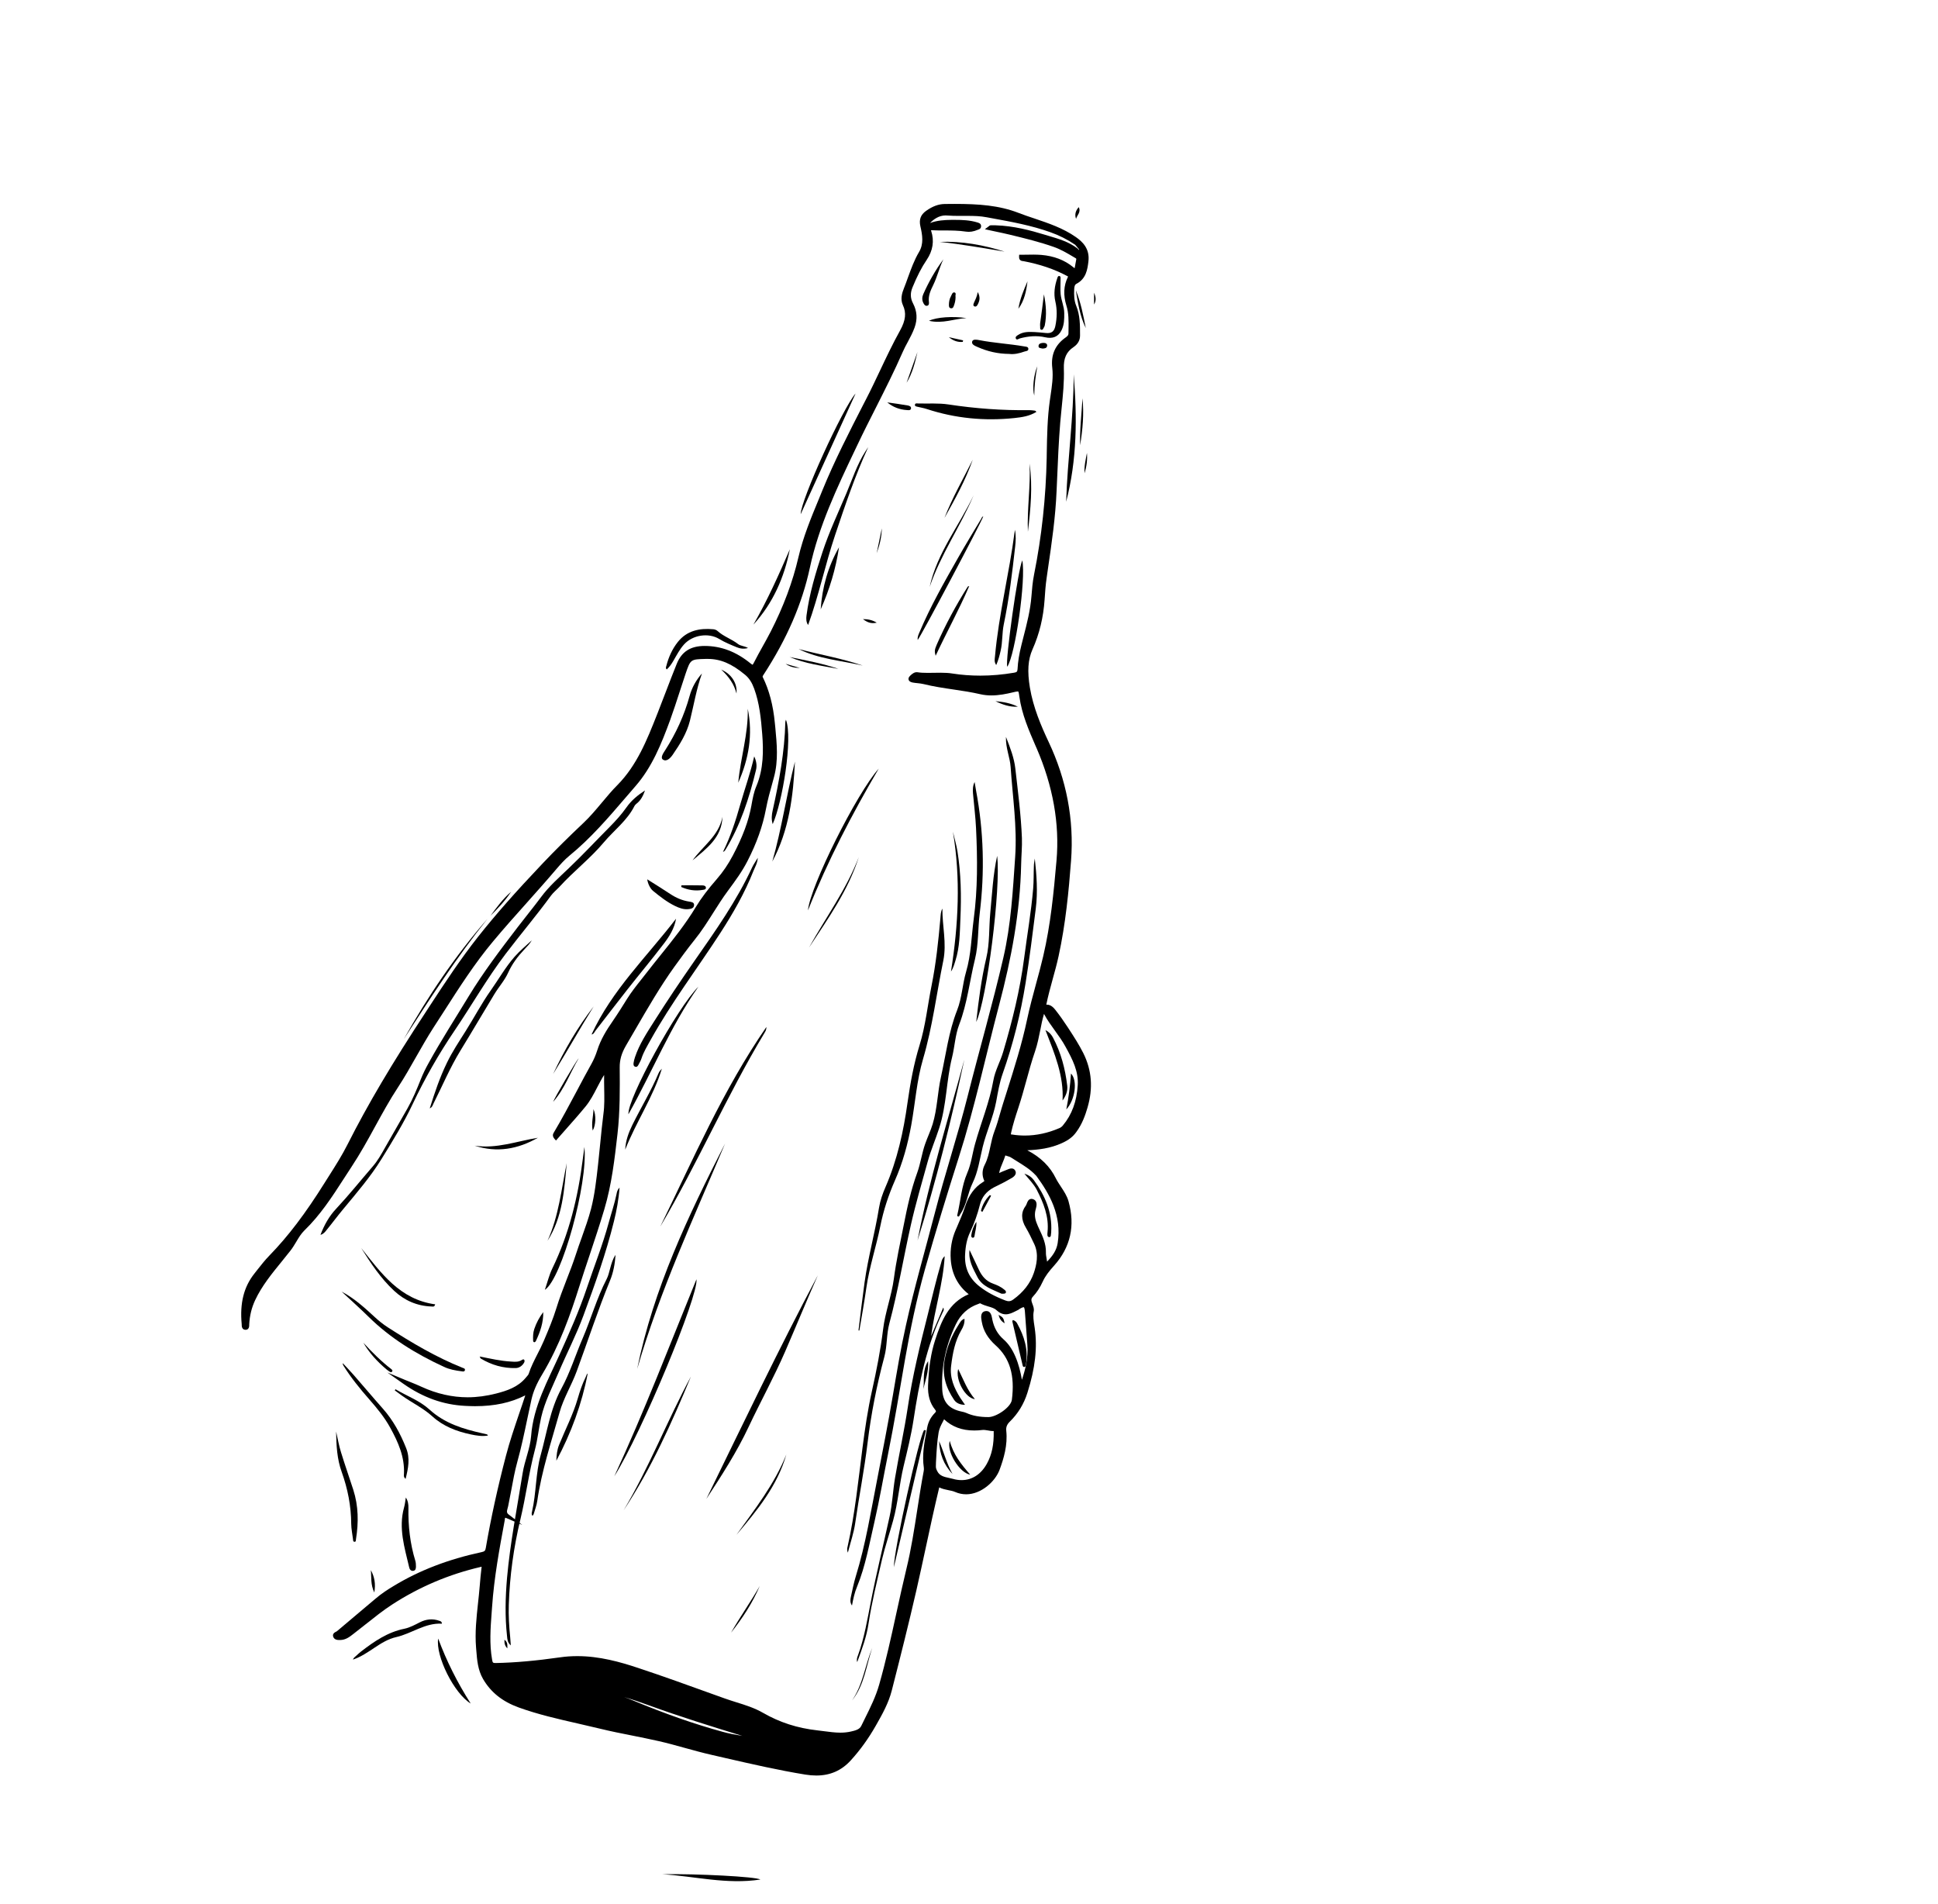 <?xml version="1.0" encoding="utf-8"?>
<!-- Generator: Adobe Illustrator 23.0.6, SVG Export Plug-In . SVG Version: 6.00 Build 0)  -->
<svg version="1.1" xmlns="http://www.w3.org/2000/svg" xmlns:xlink="http://www.w3.org/1999/xlink" x="0px" y="0px"
	 viewBox="0 0 2527.2 2482.8" style="enable-background:new 0 0 2527.2 2482.8;" xml:space="preserve">
<style type="text/css">
	.st0{fill-rule:evenodd;clip-rule:evenodd;fill:#FFFFFF;}
	.st1{fill-rule:evenodd;clip-rule:evenodd;}
</style>
<g id="Ñëîé_1">
	<rect class="st0" width="2527.2" height="2482.8"/>
</g>
<g id="Ñëîé_2">
	<g>
		<g>
			<path d="M1412.6,1373.1c-5.4-10.7-11.9-20.8-18.2-30.5l-2.1-3.2c-5.2-8-10.6-15.6-16.1-22.6c-2.3-2.9-5.9-6.8-11-6.8
				c-0.3,0-0.5,0-0.8,0c2.3-11.3,5.4-22.6,8.4-33.5c2.7-9.6,5.4-19.6,7.6-29.6c9.2-42.2,13.3-85,16.3-124.9
				c4-53.2-5.9-105.3-29.4-154.9c-9.5-20.2-19.9-44.3-24.3-70.5c-3.5-21.2-2.5-36.6,3.4-49.8c9.1-20.4,14.2-41.7,15.8-65.1
				c0.6-9.3,1.3-19,2.7-28.5c0.6-4.2,1.2-8.4,1.8-12.6c4.8-32.7,9.7-66.5,11.1-100.2c0.2-5.2,0.4-10.4,0.7-15.6
				c1-24.3,2.1-49.4,4.1-74c0.5-6.2,1.2-12.6,1.8-18.7c1.7-16.8,3.5-34.1,2.9-51.4c-0.5-13.5,3.3-21.9,12.6-28.1
				c5.5-3.7,8.5-8.8,8.5-14.9l0-0.9c0-12.6,0.1-25.7-5-38.1c-2.7-6.7-3-13.6-2.6-21.8c0.2-3.8,1-5.9,2.7-6.7
				c12.9-6.6,14.6-19.1,15.8-29.1c2.1-16.7-7.6-25.9-16.4-32c-16.6-11.6-35.6-18-54-24.2c-6.9-2.3-14.1-4.7-21-7.4
				c-25.2-9.7-51.4-11.6-83-11.6c-4.3,0-8.6,0-12.9,0.1c-8.1,0.1-15.8,2.9-24.4,9c-7,5-9.4,11.3-7.4,20.1
				c2.7,11.6,4.5,22.9-1.7,33.4c-6.3,10.6-10.4,22.1-14.5,33.3c-1.7,4.8-3.5,9.8-5.4,14.5c-2.3,5.6-4.8,14-1.2,21.6
				c4.7,10,3.6,19.9-3.6,32.9c-9.6,17.3-18.2,35.4-26.5,53c-5.8,12.2-11.7,24.8-18,36.9l-2.8,5.4c-18.8,36.7-38.3,74.6-54.2,113.6
				c-1.6,3.8-3.2,7.7-4.7,11.5c-10,24.1-20.3,49.1-26.4,75.3c-7.4,32.1-19.6,64.7-36.1,96.9c-3.4,6.7-7.2,13.4-10.8,19.9
				c-3.7,6.7-7.6,13.6-11.1,20.6c-1,2-1.6,2.7-1.8,2.9c-0.2-0.1-1-0.4-2.5-1.6c-18.8-15.4-38.5-22.9-60.1-22.9
				c-18.3,0-29.9,7.4-36.3,23.3c-4.8,11.8-9.4,23.9-13.9,35.6c-3.6,9.5-7.4,19.4-11.2,29l-1,2.5c-12.7,32.1-25.9,65.3-51.3,91
				c-7.2,7.2-13.8,15.2-20.2,22.8c-7.6,9.1-15.5,18.5-24.1,26.6c-19.1,18-36.5,35.2-53.2,52.8c-35.4,37.3-61.3,66.7-84.1,95.5
				c-22.9,29-43.5,60.3-63.3,90.6l-5,7.7c-44.2,67.3-75.7,120.5-102,172.6c-7.1,14.1-15.6,27.5-23.9,40.6c-1.8,2.9-3.7,5.8-5.5,8.7
				c-25.7,41.1-48.1,70.5-72.5,95.6c-5.8,5.9-10.9,12.5-15.9,18.8c-1.2,1.5-2.4,3.1-3.6,4.6c-13.9,17.5-19.2,38.6-16.6,66.2
				c0,0.3,0,0.5,0,0.8c0,1.6,0.2,6.4,5,6.4c0.1,0,0.3,0,0.4,0c4.4-0.3,4.4-4.9,4.4-6.4c0-0.3,0-0.6,0-0.8
				c0.6-11.3,3.1-21.5,7.7-31.4c8.7-18.6,21.8-34.6,34.5-50.2c3.9-4.8,7.9-9.7,11.7-14.6c2.8-3.6,5.1-7.5,7.4-11.3
				c3.2-5.4,6.3-10.6,10.6-14.8c20.7-20,36.3-44,51.3-67.3c3.3-5.2,6.8-10.5,10.2-15.7c11.3-17.1,21.3-35.2,30.9-52.8
				c9.3-16.9,18.9-34.5,29.7-50.9c8.5-12.9,16.2-26.6,23.7-39.8c7.2-12.6,14.6-25.7,22.6-38.1c4.6-7.1,9.1-14.1,13.7-21.2
				c19.8-30.9,40.2-62.8,64.2-91.4c14.1-16.9,29.1-33.7,43.5-49.8c12.8-14.4,26.1-29.2,38.8-44.2c4.9-5.7,10.7-12.4,17.4-17.8
				c27.3-22.3,50.4-49.2,72.7-75.2c4.4-5.1,8.7-10.1,13.1-15.2c21.6-24.8,33.7-54.9,45.2-86.2c4.4-12.1,8.4-24.5,12.3-36.5
				c2.5-7.9,5.2-16.1,7.9-24.1c6.4-18.6,6.4-18.6,26.2-19.1l1,0c0.5,0,1.1,0,1.6,0c16.7,0,31.2,6.2,48.6,20.6
				c5.3,4.3,9,10.1,11.9,18c7,19.1,9,39.2,10.6,59.9c1.6,20.6,1.9,44.8-7.7,67.5c-3.3,7.7-4.8,16.1-6.3,24.3l0,0.2
				c-3.7,20.6-11.2,40.9-24.4,65.9c-6,11.4-12.8,21.4-20.8,30.6c-11.9,13.7-20.3,24.8-27.1,36c-13.5,22.5-30.2,43.3-46.4,63.4
				c-6.2,7.7-12.6,15.7-18.8,23.7c-2.2,2.8-4.4,5.6-6.6,8.4c-6.3,7.9-12.7,16-18.2,24.8c-5,8.1-11.7,18.8-18.9,29.3
				c-7.7,11.1-15.4,23.4-19.9,37.6c-2,6.3-4.5,12.1-7.3,17.2c-6.7,12-13.3,24.3-19.6,36.3c-9.5,17.8-19.3,36.3-29.8,53.9l-0.1,0.2
				c-0.7,1.2-2.4,3.9,0.8,7.8l2.1,2.4l2.1-2.4c3.8-4.3,7.5-8.5,11.3-12.8c8.4-9.5,17.1-19.3,25.3-29.3c6.1-7.5,10.6-16.1,14.9-24.5
				c2.9-5.5,5.8-11.2,9.2-16.5c-0.1,6,0,12,0.1,17.8c0.2,10.9,0.5,22.1-1,32.9c-1.6,12.6-2.9,25.4-4.1,37.8
				c-0.8,8-1.6,16.2-2.5,24.4l-0.5,4.7c-2.1,19-4.3,38.6-9.1,57.2c-3.3,12.5-7.8,25.1-12.1,37.2c-2.6,7.1-5.2,14.5-7.6,21.9
				c-3.6,11-7.8,22.1-12,32.7c-4.7,12.2-9.6,24.8-13.5,37.6c-4.2,13.7-9.9,27.3-15.5,40.5l-1.2,2.8c-2.4,5.6-5.2,11.2-8,16.6
				c-4.1,8.1-8.4,16.4-11.3,25.4c-0.4,1.3-1.4,2.5-2.6,3.8c-0.4,0.5-0.8,0.9-1.2,1.4c-10.3,12.5-24.8,17.1-38.7,20.7
				c-12.5,3.2-25,4.9-37.1,4.9c-20.2,0-40.4-4.6-60-13.6c-4.8-2.2-9.8-4.3-14.6-6.2c-2.2-0.9-4.5-1.8-6.7-2.7l-23.4-9.8l20.7,14.6
				c25.6,18,51.9,27.4,80.6,28.9c4.5,0.2,8.8,0.4,12.9,0.4c25.5,0,46.5-4.5,65.6-14.1c-2.6,8.1-5.4,16.2-8.1,24.1
				c-6,17.8-12.3,36.1-17.1,54.6c-10.7,40.8-19.6,81.3-26.3,120.2c-0.6,3.7-1.6,4.7-5.5,5.5c-43.6,9.4-81.2,23.8-114.9,44.3
				c-7.2,4.3-15.6,9.7-23.4,16.4c-8.7,7.4-17.4,14.7-26.1,22c-8.1,6.8-16.2,13.6-24.3,20.5c-0.2,0.2-0.7,0.4-1.1,0.6
				c-1.4,0.7-5,2.5-3.7,6.4c1.4,4.4,6.2,4.4,7.8,4.4c0.4,0,0.8,0,1.1,0l0.3,0c7.2-0.1,12.2-4.1,17.1-7.9l1.4-1.1
				c5-3.8,10-7.8,14.9-11.7c11-8.7,22.3-17.8,34.2-25.5c35.4-23,74.4-39.6,116.1-49.2c0.3-0.1,0.5-0.1,0.7-0.1c0,0.2,0,0.4-0.1,0.6
				c-0.9,7.4-1.7,15.5-2.5,25.4c-0.6,7.3-1.4,14.8-2.2,22c-2,18.6-4.1,37.9-2.5,57.2c0.1,1.2,0.2,2.4,0.3,3.7
				c1,12.6,2,25.6,8.8,37.4c10.1,17.4,25.3,29.5,46.6,37.2c25.2,9.1,51.6,15.1,77.1,20.9c9.4,2.1,19.2,4.4,28.7,6.7
				c13.9,3.4,28.3,6.3,42.1,9c11.3,2.3,23,4.6,34.4,7.2c11.5,2.6,23.1,5.8,34.2,8.9c11.6,3.2,23.5,6.5,35.5,9.2
				c5.8,1.3,11.6,2.6,17.4,4c34,7.8,69.2,15.9,104.3,21.6c5,0.8,9.8,1.2,14.3,1.2c18.2,0,32.9-6.5,45-19.8
				c12.2-13.4,22.9-28.2,32.7-45.4c8.5-14.9,16.6-29.5,20.7-45.6c11.3-44.2,22.2-87.5,32.1-130.7c4.3-18.8,8.4-37.9,12.4-56.4
				c5.4-25.3,11.1-51.4,17.2-76.9c0.1-0.4,0.2-0.7,0.2-0.9c0.1,0,0.1,0.1,0.2,0.1c3.8,1.9,7.8,2.7,11.7,3.5c3.2,0.6,6.2,1.2,8.9,2.4
				c4.6,2,9.4,3,14.3,3c19.6,0,37.9-16.6,43.6-32c5.4-14.6,10.7-32.1,8.7-50.9c-0.5-4.6,0.9-8.2,4.6-11.8
				c10.7-10.5,18.3-22.8,23-37.7c10.2-32.2,13.2-59,9.5-84.4c-0.1-0.9-0.3-1.8-0.4-2.7c-1-6.4-2-13.1-0.9-18.9
				c0.7-3.5-0.5-6.7-1.6-9.6c-1.6-4.3-2.3-6.7,0.5-9.7c4.9-5.2,9.2-11.6,12.9-19.7c3.4-7.4,8.2-13.5,14.9-20.9
				c21.3-23.8,27.6-52,18.7-83.7c-2-7.2-6-13.1-9.8-18.9c-2.4-3.7-4.7-7.1-6.6-10.8c-7.6-15.7-19.9-27.8-37.4-36.9
				c14.8-0.6,30.2-2.5,45.1-9.3c8.7-3.9,14.3-8.2,18.7-14.3c7.9-10.6,12-22.6,14.7-31.9C1425.6,1418.9,1423.8,1395.5,1412.6,1373.1z
				 M1405.3,323l0.3,0.4c0.5,0.6,1.6,1.8,1.6,2.2c0,0,0,0.1-0.2,0.4c0,0,0,0,0,0c-0.2-0.2-0.5-0.5-0.7-0.7c-0.5-0.5-1-1.1-1.6-1.6
				c-11.1-8.4-24-12.2-36.5-15.9c-2-0.6-4-1.2-6-1.8c-18.4-5.6-40.3-11.5-63.9-12.2c-2.1-0.1-4.2-0.1-6.3,0c-1.2,0-2,0.7-2.4,1.1
				c-0.1,0.1-0.3,0.3-0.5,0.4l-4.8,3.6l5.9,1.3c2.8,0.6,5.7,1.2,8.4,1.8c6.1,1.3,11.9,2.5,17.7,3.9c20.7,5,39.4,9.6,57.9,16.1
				c9.1,3.2,17.2,8,25.8,13.1l2.4,1.4c1.2,0.7,1.2,1,1,2.1c-0.4,2-0.7,4-1.1,6c-0.2,1-0.3,1.9-0.5,2.9c-0.2,1.1-0.3,1.8-0.5,2.2
				c-0.4-0.3-1.1-0.7-2-1.5c-11.1-9.1-25-14.4-41.3-15.8c-3-0.2-6.2-0.4-10.1-0.4c-2.7,0-5.4,0.1-8.1,0.1c-2.7,0.1-5.4,0.1-8.1,0.1
				h-2.7l-0.1,2.7c-0.1,2.4,0.8,5.3,5.2,5.6c0.2,0,0.3,0,0.4,0c21.6,4.1,40.2,10.4,56.9,19.3c0.5,0.3,1,0.6,1.4,0.8
				c-0.1,0.2-0.2,0.5-0.4,0.9c-5.4,11-6,23.4-1.8,36.9c3.1,9.9,2.9,19.7,2.8,30.1c0,2.2-0.1,4.3-0.1,6.5c0,1.8-1,3.1-3.5,4.9
				c-13.9,9.7-19.6,22.8-17.6,39.9c1.4,11.8-0.5,23.9-2.2,35.6c-0.3,2.3-0.7,4.5-1,6.8c-3.2,22.7-3.6,45.8-4,68.1l-0.1,6.9
				c-1,51.3-6.5,102.5-16.5,152.2c-1.9,9.5-2.7,19.5-3.4,28.3c-1.4,17.9-5.9,35.5-10.3,52.5c-0.9,3.6-1.8,7.1-2.7,10.7
				c-3,11.9-4.6,21.9-5.1,31.6c-0.2,3.3-1,4.1-4.7,4.7c-14.7,2.5-29.4,3.8-43.8,3.8c-12.3,0-24.7-0.9-36.7-2.8
				c-4.4-0.7-9.1-1-15.1-1c-2.9,0-5.7,0.1-8.5,0.1c-2.8,0.1-5.6,0.1-8.4,0.1c-5.2,0-9.4-0.2-13.2-0.8c-4-0.6-7,2.1-9.1,4
				c-0.3,0.2-0.5,0.4-0.7,0.7c-2.2,2-2.1,3.9-1.9,4.9c0.7,2.6,3.7,3.5,5.4,3.8c2.1,0.4,4.1,0.6,6.2,0.8c2.8,0.3,5.4,0.6,7.9,1.2
				c13,3.2,26.3,5.2,39.3,7.1c11.6,1.7,23.5,3.5,35.1,6.2c4.5,1,9.1,1.5,14.1,1.5c9.9,0,19.7-2,28-4c3-0.7,5.1-1.2,6.4-1.2
				c0.4,0,0.6,0.1,0.6,0.1h0c0.6,0.6,1.2,4.4,1.5,6.9c3.2,22.8,12.3,43.7,21.1,64l1.3,2.9c21.4,49.4,30.2,98.7,26,146.6
				c-3.7,42.3-7.7,83.6-17.3,124.6c-2.9,12.3-6.2,24.7-9.5,36.6c-4.1,14.9-8.2,30.4-11.5,45.8c-6.8,32.3-17,64.4-26.8,95.3
				c-1.5,4.8-3.1,9.7-4.6,14.5c-1.4,4.3-2.6,8.8-3.9,13.1c-2.1,7.6-4.4,15.4-7.2,22.7c-2.5,6.6-4,13.4-5.4,20
				c-1.8,8.6-3.5,16.7-7.5,24.3c-3.4,6.6-3.6,14-0.6,20.4c0.2,0.4,0.2,0.6,0.2,0.6c-0.1,0.3-1.3,1-1.7,1.3
				c-11,6.7-18.6,17.1-23.4,31.9c-3,9.2-6.9,18.2-10.7,27l-1.5,3.4c-5.3,12.2-7.5,25.3-6.5,38.9c1.4,18.8,9.2,33.9,23.4,45.1
				c-26.1,11-35.6,34.6-43.8,59.9c-5.4,16.7-8.2,34.8-9.2,58.9c-0.5,13,2.4,23.3,9.1,31.6c1.5,1.9,1.7,2.5-0.3,4.5
				c-5.1,5.2-8.5,11.5-9.9,18.8l-0.7,3.8c-3.1,15.8-6.2,32.1-3.7,48.8c0.2,1.3,0.1,2.9-0.2,4.5c-3.1,16.3-5.7,33-8.2,49.2
				c-4,25.9-8.1,52.6-14.4,78.4c-4.6,19.1-8.9,38.6-13,57.4c-6.7,30.8-13.7,62.7-22.5,93.5c-4.3,15.1-11.3,29.4-18.2,43.2
				c-1.7,3.5-3.4,7-5.1,10.4c-2.3,4.8-8.1,6.1-13.8,7.4c-4.1,0.9-8.5,1.4-13.4,1.4c-7,0-14.3-1-21.3-1.9c-2.9-0.4-5.8-0.8-8.8-1.1
				c-26.1-2.9-49.2-10.4-70.9-22.9c-10.9-6.3-23-10.1-34.6-13.7c-5-1.6-10.2-3.2-15.2-5l-13.1-4.7c-32.8-11.8-66.6-24.1-100.2-35.2
				c-22.8-7.6-50-15.3-78.9-15.3c-7.6,0-15.3,0.5-22.7,1.6c-30.8,4.4-58.2,6.9-83.7,7.4l-0.4,0c-3.4,0-3.7-0.5-4.4-4.4
				c-3.6-20.2-2.1-41-0.6-61c0.2-2.7,0.4-5.4,0.6-8.1c2.6-37.6,9.5-75.3,16.3-111.7l0.1-0.6c0.1-0.5,0.1-0.9,0.2-1.4
				c0.1-0.7,0.2-1.8,0.4-2.2c0.3,0,0.9,0.1,2.1,0.6l20.2,8.7l-17.5-13.4c-3.1-2.3-2.7-4.3-1.5-8.6c0.2-0.9,0.5-1.8,0.7-2.7
				c1.4-6.7,2.7-13.5,3.9-20.1c2.3-12.4,4.6-25.2,8-37.5c5.2-18.7,9.2-37.8,13.1-56.4c1.7-8.1,3.5-16.5,5.3-24.7
				c2.4-10.6,6.6-20.5,14.3-33.3c22.4-37.3,36.8-78.3,47.9-113.5c4.3-13.7,9-27.6,13.5-41.1c6.5-19.6,13.3-39.9,19.3-60.1
				c9.7-32.5,13.5-66,17.2-98.3c3.4-29.5,3.1-59.9,2.9-86.7c-0.1-10.1,2.4-18.6,8.1-28.5c4.1-6.9,8.1-13.8,12.1-20.8
				c16-27.6,32.5-56.2,51.4-82.5c7.8-10.8,16.6-22.9,25.9-34.5c9.2-11.3,17-23.7,24.6-35.7c5.9-9.3,12-19,18.6-27.9l1.1-1.5
				c8.8-11.9,17.8-24.1,24.8-37.8c12.1-23.5,19.9-45.7,24.1-67.8c2.2-11.7,5.4-23.4,8.6-34.7c0.6-2.3,1.3-4.7,1.9-7
				c5.9-21.6,3.7-43.5,1.7-64.8c-0.2-1.9-0.4-3.9-0.6-5.8c-2.2-23.3-7.4-42.8-15.7-59.7c-0.4-0.7-0.4-1.1,0.8-2.9
				c30.7-47.1,50.5-92.8,60.6-139.9c11.6-54.2,35.6-104.7,58.9-153.6l3.2-6.7c7.7-16.3,16-32.6,24-48.4c11.9-23.6,24.2-47.9,35-72.6
				c1.9-4.4,4.2-8.7,6.5-12.9c3.2-6,6.5-12.2,8.9-18.8c4-11.1,3.3-21.4-1.9-31.4c-3.6-6.8-3.9-13.4-0.9-20.8
				c6.2-15.1,11.9-26.2,18.6-36.1c8.1-12,10.1-24.7,5.9-37.7c-0.1-0.4-0.2-0.7-0.3-1c0.3,0,0.8,0,1.2,0c5.5,0.3,11,0.3,16.4,0.3
				c9.2,0,18.7,0.1,27.9,1.5c4.9,0.8,10,0,15.6-2.4c0.2-0.1,0.3-0.1,0.5-0.2c0.9-0.3,3.4-1,3.7-3.9c0.3-2.7-1.1-4.4-4.2-5.3
				c-0.2,0-0.3-0.1-0.4-0.1c-10-3.1-20.3-3.4-29.1-3.4c-1.7,0-3.4,0-5.1,0c-8.5,0.1-18.3,0.6-27.7,4.1c4.6-4.8,11.5-9.9,20.3-9.9
				c0.6,0,1.2,0,1.8,0.1c5.3,0.4,10.6,0.5,14.6,0.5c2.1,0,4.2,0,6.3,0c2.1,0,4.2,0,6.3,0c7.8,0,16.3,0.2,24.6,1.8l7,1.3
				c25.3,4.6,51.4,9.4,76,18.2c11.4,4,22.3,9.5,32.4,16.4C1403.1,320.5,1404.2,321.8,1405.3,323z M846.3,2223.7
				c39.6,14.4,80.2,27.1,121.7,39.8c-8.7-1.4-17.5-3-26-5.4c-36.5-10-74.5-23.3-116.1-40.6c-4-1.7-8-3.2-12.1-4.6
				C825,2216.1,835.9,2219.9,846.3,2223.7z M1220.8,1901.9c0.6-11.2,1.3-22.9,3.2-34.1c0.8-4.9,3-9.2,5.4-13.8
				c0.5-1.1,1.1-2.2,1.7-3.3c10.5,9.8,23.4,14.6,39.3,14.6c3.4,0,7.1-0.2,10.8-0.7c2.1-0.2,4.5,0.2,7,0.6c2.4,0.5,5,0.9,7.6,0.8
				c0,0.2,0,0.3,0,0.5c0.4,17-2.4,30.5-9,42.3c-7.6,13.7-19.3,21.2-32.9,21.2c-3.6,0-7.4-0.5-11.1-1.6c-1.7-0.5-3.4-0.8-5.1-1.2
				c-6.4-1.4-12.4-2.6-15.5-8.9c-1.3-2.5-1.9-4.3-1.8-6.4C1220.4,1908.6,1220.6,1905.2,1220.8,1901.9z M1318.2,1479.1
				c0-0.6,0.3-1.9,0.4-2.5c2.4-10.7,5.8-21.4,9.1-31.3c3.9-11.8,7.3-23.9,10.5-35.6c3.5-12.8,7.1-26,11.5-38.7
				c3.2-9.4,5.1-19.1,7-28.5c0.7-3.3,1.3-6.6,2-9.9c0.8-3.5,1.7-7.1,2.7-10.5c4.2,8,9.5,15.2,14.6,22.3c4.6,6.4,9.4,13,13.2,20
				c9.8,17.7,17.3,32.6,16.2,50.6c-1.3,21.2-7.6,38.5-19.5,52.7c-1.3,1.5-2.7,2.6-4.4,3.3c-14.8,6.4-30,9.7-45,9.7
				c-5.4,0-11-0.4-16.5-1.3C1318.9,1479.4,1318.4,1479.2,1318.2,1479.1z M1324.1,1768.9c-4.2-9.7-9.1-16.8-15.3-22.3
				c-7.8-6.8-12.6-15.3-14.8-26c-0.1-0.4-0.2-0.8-0.2-1.2c-0.7-3.7-1.8-9.9-7.5-9.9c-0.5,0-1.1,0.1-1.7,0.2
				c-6.6,1.5-5.2,8.9-4.5,12.9l0.2,1.1c2,11.5,7.9,21.4,18,30.5c18.6,16.6,25.3,39.2,21.2,71.1c-1.3,9.7-20.2,22.5-30.6,22.5
				c-11.4,0-20.6-1.7-28.8-5.4c-2-0.9-4-1.3-5.8-1.7c-16.9-3.5-24.8-12.4-25.6-29c-1.4-28.9,4.6-57.6,17.8-85
				c6.3-13,16.1-21.9,29.2-26.4c0.4-0.1,0.9-0.3,1.3-0.5c0.3-0.2,0.8-0.4,1.1-0.4c3.3,1.9,7,3,10.5,4.1c4.2,1.2,8.2,2.4,10.7,4.8
				c4,3.7,8,5.5,12.3,5.5c4.6,0,8.8-2.1,12.8-4.1c1.1-0.5,2.1-1.1,3.2-1.6c0.7-0.3,1.2-0.7,1.5-1c0.1-0.1,0.2-0.2,0.4-0.3
				c3.2-1.9,4.7-2.3,5.4-2.3c0.7,0,1.3,2.1,1.6,5.7c0.9,12.9,1.9,26.6,3.2,43.2c1.3,16.8-2.6,32.4-7.1,45.8
				C1330.9,1789.3,1328.4,1778.9,1324.1,1768.9z M1364.9,1641.8c-0.6-3.3-1.1-6.1-1-9c0.2-10.9-4.1-20.4-8.4-29.5
				c-0.7-1.6-1.5-3.2-2.2-4.8c-3.1-7-4.8-13.2-3-20.6c0.1-0.4,0.2-0.9,0.4-1.4c0.9-3.4,2.9-10.5-3.5-12.8c-0.7-0.3-1.5-0.4-2.1-0.4
				c-3.9,0-5.3,3.7-6.2,6.2c-0.4,1-0.8,2.1-1.2,2.6c-6.4,8.3-6.4,18,0.1,28.8c3.9,6.5,7.1,13.4,10.3,20.1l0.5,1
				c6.5,13.7,2.8,28.2-0.5,38c-4.6,13.4-13.6,25-26.8,34.5c-3.4,2.5-6.2,2.8-10.2,1.3c-13.8-5.3-24.5-11.1-33.5-18.1
				c-13.8-10.7-20-24.4-19.1-41.8c0.6-11.9,2.6-20.8,6.4-28.9c5.6-11.8,9.9-23.9,12.9-36c2.5-10,8.4-17.4,18.1-22.6
				c2.5-1.3,5.1-2.6,7.6-3.8c4.2-2.1,8.5-4.2,12.6-6.7c0.4-0.3,0.9-0.5,1.4-0.8c3-1.6,9.2-5,6.4-10.6c-0.9-1.8-2.6-2.9-4.8-2.9
				c-2.1,0-4.5,1-6.5,1.9c-0.7,0.3-1.4,0.6-2,0.8c-2.5,0.9-4.9,2-7.7,3.3c0.9-4.8,2.7-9.2,4.5-13.4c1.3-3.1,2.6-6.3,3.6-9.6
				c0.1,0,0.1,0,0.2,0.1c0.8,0.3,1.6,0.5,2.5,0.8c1.7,0.5,3.4,1,4.6,1.8c2.5,1.6,5.1,3.2,7.5,4.7c9,5.6,17.6,10.8,24.6,18.3
				c0.2,0.2,0.4,0.4,0.7,0.7c0.2,0.2,0.4,0.4,0.5,0.6c16.9,23,33.3,51.4,27.6,87.5c-1.5,9.2-6.3,16.3-13.8,24
				C1365.3,1643.8,1365.1,1642.8,1364.9,1641.8z"/>
			<path class="st1" d="M841.1,1030.7c-2.4,6.8-5.4,12.9-11,17.2c-1.1,0.8-2.1,1.9-2.7,3c-9.5,19.1-26.7,31.7-40,47.5
				c-17.5,20.9-39.3,37.6-57.7,57.8c-3.7,4-8.2,7.5-11.4,11.9c-18.9,25.9-39.6,50.3-59,75.8c-24.3,32-44.1,66.8-66.5,99.9
				c-20.6,30.4-38.9,62.5-54.7,95.9c-11.7,24.8-26.2,48.3-40.6,71.6c-14.4,23.3-32.4,44.2-50,65.4c-7.5,9-14.4,18.4-21.8,27.4
				c-1.9,2.4-3.9,5-7.8,6.1c4.9-12.9,11.3-24.3,20.4-34c16.7-17.9,32-37,48-55.5c6.3-7.3,11-15.7,15.7-24.1
				c9.7-17.1,19.6-34.1,29.3-51.2c6.9-12.2,12.3-25.1,17.4-38c2.9-7.3,6.3-14.2,10.1-21c16.3-29.7,34.7-58.1,52.2-87
				c19.3-31.8,41.7-61.2,64.2-90.6c10-13.1,20.5-25.8,30.3-39c10.4-14.1,23.6-25.6,36.1-37.6c18.4-17.5,35.7-36.1,53.6-54.1
				c7.9-8,15.3-16.2,21.8-25.4C823.4,1043.5,831.9,1036.7,841.1,1030.7z"/>
			<path class="st1" d="M560.4,1445.3c6.5-20.8,13.2-40.6,22.4-59.5c7-14.5,15.9-27.8,24.4-41.3c11.1-17.6,20.8-36.1,32.8-53.1
				c10.3-14.6,19.1-30.2,30.9-43.7c7-8,15.4-14.9,22.6-21.6c-2.2,4-6.1,8.1-10,12.2c-8.4,8.9-15.6,18.5-20.7,29.7
				c-4.6,10.3-12.3,18.7-18.1,28.3c-14.8,24.4-29.2,49.1-44.2,73.5c-13.5,22-23.6,46-35.2,69.1
				C564.3,1440.9,563.9,1443.6,560.4,1445.3z"/>
			<path class="st1" d="M881.6,1197.9c-2.1,12.7-8.7,23.1-16.1,32.8c-15.4,20.2-31.7,39.6-47.4,59.6c-14,17.8-27.7,35.8-41.6,53.7
				c-1.4,1.8-2.1,4.5-5.1,4.9C798,1291,843.7,1247.3,881.6,1197.9z"/>
			<path class="st1" d="M445.5,1684.2c16.5,8.7,29.9,21,43.4,33.4c5.2,4.8,10.7,9.2,16.7,13.1c31.2,20.1,63,39,97.5,52.8
				c1.5,0.6,3.5,0.9,3.2,2.9c-0.4,2.5-2.7,2-4.4,1.7c-8-1-15.8-2.4-23.2-5.9c-36.1-16.7-69.7-37.2-98.2-65.3
				C469.1,1705.7,457.2,1695.1,445.5,1684.2z"/>
			<path class="st1" d="M915.4,878.1c-7.2,20.1-10.6,41-15.7,61.6c-4.1,16.4-13,30.7-22.5,44.5c-2.9,4.2-7.9,9.5-12.7,6.3
				c-3.7-2.5,0.5-8.5,2.8-12.1c14.2-22.1,25-45.6,32-71C902.3,896.5,907.8,886.7,915.4,878.1z"/>
			<path class="st1" d="M528.9,1928.4c-2.9-2.5-2.2-4.7-2.1-6.7c1-22-7.6-41.3-17.8-59.8c-7.3-13.4-17.1-25.4-27.3-37
				c-12.2-13.9-23.9-28.3-33.8-44.1c-0.6-0.9-1-1.9-0.9-3.3c4.7,5.1,9.6,10.1,14.2,15.4c12.7,14.5,25,29.2,37.8,43.6
				c13.6,15.3,23.1,32.8,30.6,51.7C535,1901.7,532.4,1914.5,528.9,1928.4z"/>
			<path class="st1" d="M438.3,1866.6c2.1,9.1,3.6,18.3,6.4,27.1c5,16.4,10.8,32.6,16,48.9c6.8,21.2,7,42.7,3.5,64.5
				c-0.2,1.3,0.1,3.2-1.6,3.3c-2.3,0.2-2.1-2-2.3-3.5c-0.8-6.6-2.2-13.1-2.3-19.7c-0.1-23.4-4.6-46-12.4-67.8
				C439.4,1902.3,438.6,1884.6,438.3,1866.6z"/>
			<path class="st1" d="M1400.1,488.1c4.6,55.8,4.5,111.4-9.8,166.1C1392,598.8,1400.1,543.8,1400.1,488.1z"/>
			<path class="st1" d="M710.5,1681.9c3.4-10,5.6-19.3,9.7-27.8c22.1-45.4,33.7-93.7,39.9-143.6c0.6-4.5,1.2-9,2-14.9
				C766.9,1542.9,732.6,1667.6,710.5,1681.9z"/>
			<path class="st1" d="M975.4,845c-5.6,1.5-10.2,0.8-14.6-1c-7.8-3.2-15.7-6.4-22.9-10.8c-14.1-8.5-34.6-5.3-45.8,7
				c-5.9,6.5-9.8,14.3-14.2,21.8c-2.3,3.9-4.8,7.6-8.4,10.9c-1.8-1.5-1-3.1-0.6-4.5c2.9-11.4,7.7-22.1,15-31.3
				c11.9-14.9,28.3-18.2,46.2-16.6c2,0.2,4.2,1,5.6,2.3c7.9,7.2,18.2,10.4,26.6,16.9C966,842.6,970.9,842.2,975.4,845z"/>
			<path class="st1" d="M1044.1,670.5c0.2-18.8,54.8-138.2,71.6-157.4C1091.8,565.6,1067.9,618,1044.1,670.5z"/>
			<path class="st1" d="M576.3,2117.2c-22-1.3-39.3,12.9-59.7,17.5c-20.9,4.7-35.5,22.4-56.3,29.3c0.9-2.7,3.1-3.8,4.7-5.4
				c1.8-1.7,3.7-3.4,5.7-5c17.1-13.2,34.8-25.4,56.6-29.8c7.2-1.5,13.7-5.1,20.2-8.4c8.1-4.1,16.6-5.1,25.3-2
				C574.2,2113.9,576,2114.1,576.3,2117.2z"/>
			<path class="st1" d="M529.2,1952.7c2.9,4.3,3.5,9,3.4,13.6c-0.4,23.4,2.1,46.4,9,68.9c0.7,2.3,0.8,5,0.8,7.4
				c0,2.6-0.4,5.3-3.6,5.7c-3.1,0.4-4.7-2.1-5.2-4.5c-6-25.7-14.2-51.2-6.7-78.1C528.1,1961.5,528.5,1957.1,529.2,1952.7z"/>
			<path class="st1" d="M983.5,986.3c2.8,5.9,3.8,12,2.3,17.9c-8.8,36.5-20.3,72.1-40.1,104.4c-0.6,0.9-1.4,1.7-2.9,2.2
				c9.7-19.8,16.6-40.6,22.5-61.7C971.3,1028.2,978.7,1007.6,983.5,986.3z"/>
			<path class="st1" d="M844,1146.6c10,6.3,20.1,12.5,30,19.1c7.5,5,15.6,8.5,24.5,9.9c2.8,0.5,6.8,0.7,6.6,4.6
				c-0.2,4.3-4.2,5-7.6,5.3c-6.1,0.6-11.7-1.5-17.1-4.1c-10.6-5.1-19.8-12.4-28.8-19.7C848,1158.7,844.9,1152.7,844,1146.6z"/>
			<path class="st1" d="M515.7,1811.5c14.8,8.8,31.5,14.8,44.4,26.5c19.8,18.1,44,25.4,69.1,31c2,0.4,4,0.9,6,1.4
				c0.3,0.1,0.5,0.6,1.1,1.5c-7.8,1.3-15.1,0-22.3-1.5c-18.6-3.9-35.9-10.5-50.3-23.6c-11.9-10.8-26.6-17.7-39.6-27
				c-3.1-2.3-6.2-4.5-9.3-6.8C515.2,1812.5,515.5,1812,515.7,1811.5z"/>
			<path class="st1" d="M571.4,2136.6c10.9,29.2,24.7,56.9,42.4,84.7C592.2,2208.3,567.8,2159.4,571.4,2136.6z"/>
			<path class="st1" d="M982.5,814.4c18.2-31.6,33.1-64.8,47.5-98.2C1022.7,753,1008.1,786.4,982.5,814.4z"/>
			<path class="st1" d="M471,1627.3c26,32.8,50.5,67.2,96.5,73.5c-1.1,3.9-3.3,2.8-4.8,2.8c-18.9-0.6-35.3-7.9-48.8-20.5
				C496.6,1667,483.5,1647.3,471,1627.3z"/>
			<path class="st1" d="M991.6,2450.8c-44,6.8-85.9-4.4-128.1-6.9C908.7,2443.1,985.9,2447.1,991.6,2450.8z"/>
			<path class="st1" d="M526.6,1354.9c31.4-55.7,66.9-108.6,109.1-156.8C595.7,1247.9,561.2,1301.4,526.6,1354.9z"/>
			<path class="st1" d="M975.1,924.2c6.9,33.6,1.3,65.5-12.4,96.4C965.6,988.3,975.9,957,975.1,924.2z"/>
			<path class="st1" d="M701.4,1483.6c-26,14.8-53.3,19.8-82.4,10.3C647.5,1498.3,674.1,1488,701.4,1483.6z"/>
			<path class="st1" d="M625.5,1768.8c14.2,2.8,27.3,5.9,40.8,6.6c4.8,0.3,9.6,0.9,14-1.9c1.2-0.8,2.6-1.6,3.5,0
				c0.4,0.8,0.2,2.3-0.3,3.2c-2.4,4.3-6.4,7.1-11,7.2c-16.3,0.4-31.5-4-45.5-12.4C626.5,1771.3,626.4,1770.4,625.5,1768.8z"/>
			<path class="st1" d="M714,1617.9c14.6-32.2,18.1-67.1,25-101.2C735.8,1551.7,733.8,1586.9,714,1617.9z"/>
			<path class="st1" d="M721.3,1400.4c14.6-31.1,31.8-60.8,52.9-88.1C756,1341.4,739.3,1371.3,721.3,1400.4z"/>
			<path class="st1" d="M903.1,1121.9c13.3-18.7,34.4-32,39-56.8C941.3,1092.4,921.2,1106.5,903.1,1121.9z"/>
			<path class="st1" d="M708.4,1710.9c0.3,13.6-4,25.8-9.6,37.7c-0.3,0.7-1.2,1.6-1.9,1.6c-1.4,0-1.7-1.3-1.7-2.4
				c-0.2-5-0.1-10,1.5-14.8C699.4,1725,703.3,1717.7,708.4,1710.9z"/>
			<path class="st1" d="M473.8,1750.8c11.3,12.4,23.2,24.2,36.5,34.5c1,0.8,2.2,2,0.8,3.4c-1,1.1-2.1,0.4-3.1-0.2
				c-1.5-1-3-2-4.4-3.2C492,1775.4,481.6,1764.3,473.8,1750.8z"/>
			<path class="st1" d="M888.6,1154.4c9,0,18-0.1,27,0.1c1.9,0,4.7,0.4,4.9,2.8c0.3,2.8-2.6,2.8-4.4,3.1c-9.7,1.7-18.9,0.1-27.7-3.8
				C888.5,1155.9,888.6,1155.1,888.6,1154.4z"/>
			<path class="st1" d="M754.6,1380c-11,18.4-18,39.3-33.3,56.8C722.6,1432.5,751.6,1382.7,754.6,1380z"/>
			<path class="st1" d="M1415.9,427.8c-7.7-15.7-10.2-32.6-13-49.4C1409.4,394.3,1412.6,411.1,1415.9,427.8z"/>
			<path class="st1" d="M1408.5,580.6c-0.6-20.5,1.9-40.8,3.1-61.2C1413.7,539.9,1411.8,560.3,1408.5,580.6z"/>
			<path class="st1" d="M960.4,904.3c-3-12-9.7-21.6-19.9-31.2C954.2,879.1,961.6,891.1,960.4,904.3z"/>
			<path class="st1" d="M483.6,2047.4c4.7,8.6,6.5,17.7,4.5,29.1C483.1,2066.3,484.5,2056.6,483.6,2047.4z"/>
			<path class="st1" d="M666.5,1162.8c-7.6,11.6-17,21.6-26.9,31.3C647.8,1183,655.9,1171.9,666.5,1162.8z"/>
			<path class="st1" d="M772.9,1474.2c-2-10,0.8-18.3,1-27.9C777.5,1454,777,1467.3,772.9,1474.2z"/>
			<path class="st1" d="M1414.3,617.1c-0.7-9.7,1.6-18.1,3.1-26.5C1418.1,599.3,1417.1,607.7,1414.3,617.1z"/>
			<path class="st1" d="M1403.2,285.4c-2-5.7-0.7-10.5,3.5-15.3C1410,276.7,1404.4,280.6,1403.2,285.4z"/>
			<path class="st1" d="M1426.7,381.7c2.6,5.9,2.8,10.6,0,15.4C1426.7,392.4,1426.7,387.7,1426.7,381.7z"/>
			<path class="st1" d="M1111,2093.5c-2.7-3.8-2.2-7.6-1.4-11.4c2-8.9,3.7-18,6.4-26.7c13-42.1,19.8-85.5,28.3-128.6
				c6.9-35.5,13.8-71,19.9-106.6c5.2-30.7,10.3-61.4,17.1-91.8c10.9-49.4,25.1-97.9,37.8-146.9c13.2-51,29.8-101,42.7-152
				c15.2-60.3,32.6-120.1,46.6-180.7c10-43.3,12.4-87.4,15.4-131.4c2.7-39.3-3.3-78.1-5.9-117.1c-0.8-12.7-6.6-24.7-6.1-39.4
				c5.6,14.3,10.6,27.2,12.2,41.1c3.4,30.2,7.4,60.4,8.6,90.8c0.4,11.4-0.8,22.9-1,34.3c-1.3,62.4-12.8,123.1-28.7,183.3
				c-17.5,66.3-31.8,133.6-52.7,199c-15.4,48.4-30.3,97-44.1,145.9c-10.8,38.5-19,77.7-25.9,117.2c-7.2,41.2-13.9,82.6-22.2,123.6
				c-6,29.6-11,59.4-17.8,88.8c-6.6,28.2-11.5,57-22.6,84.1C1114.3,2076.8,1112.6,2085.1,1111,2093.5z"/>
			<path class="st1" d="M1270.9,1019.7c0.6,3.7,1.2,7.4,1.9,11.1c10,53.1,11.4,106.4,4.8,159.9c-2.5,20-1.4,40.4-6.2,60
				c-7,28.4-10,57.7-20.6,85.3c-5.2,13.6-5.8,28.7-9.3,42.8c-7.6,30.5-7,62.3-16.8,92.3c-4.7,14.6-10.8,28.6-14.9,43.4
				c-7.6,27.5-15.7,54.9-22,82.7c-9.7,42.8-16.7,86.2-28.1,128.6c-3.8,14.3-2.7,29.2-6.5,43.4c-9.9,37-17.3,74.5-21.9,112.4
				c-4.2,35-11.1,69.6-16.1,104.5c-1.8,12.5-6,24.7-9.6,38.5c-1.5-4-0.7-6.3-0.2-8.4c9.5-42.3,13.8-85.3,19.3-128.2
				c3.2-24.9,6.9-49.8,12.4-74.5c5.9-26.5,11.2-53.2,14.5-80.3c2.7-22.2,11-43.5,14-65.7c3.1-23.6,8.3-46.9,12.9-70.2
				c4.5-23,9.5-46,17.6-68.2c4.4-12.2,6-25.3,10.4-37.7c3-8.6,7-16.8,9.7-25.6c6.1-20.1,6.3-41.1,10.8-61.3
				c6.5-29.2,10-59.1,21.1-87.2c6.3-16,6.9-33.6,11.7-50.1c6.6-22.4,6.9-45.6,9.9-68.4c5.3-39.5,5-79,3.1-118.5
				c-0.7-15.3-2.7-30.5-4-45.8C1268.4,1029.6,1268.5,1024.6,1270.9,1019.7z"/>
			<path class="st1" d="M807.9,1548.5c-1.1,15.6-3.8,29.9-7.3,44c-10.3,41.8-24.8,82.3-39.7,122.7c-9.3,25.3-21.8,49.3-32.4,74.2
				c-8.2,19.3-18.1,38.1-22.8,58.8c-3.2,14-4.5,28.5-8.2,42.4c-7.9,29.9-11.7,60.7-18.9,90.6c-8.8,36.7-13.9,73.6-15.1,111.2
				c-0.5,14.2,0.4,28.4,1.8,42.5c0.3,3.1,0.5,6.2,0.8,10.6c-4.5-3.9-4.5-8.2-4.9-12c-2.8-25.4-2.2-50.8,0-76.1
				c4.1-45.8,13.1-91,20.3-136.3c2.6-16.5,9.8-32.1,11.1-48.8c3-38.8,21.7-71.9,37.2-106.2c12.9-28.6,25.6-57.2,35.6-87
				c9.5-28.2,20.5-55.8,28.3-84.5c3.4-12.6,7.7-24.9,10.3-37.7C804.5,1554.2,805.1,1551.5,807.9,1548.5z"/>
			<path class="st1" d="M1119.5,1734.8c2.6-20.9,5-41.7,7.9-62.5c4.6-32.9,13.6-64.9,18.9-97.6c1.5-9.3,4.7-18.3,8.4-26.8
				c15.4-35.4,23.5-72.5,28.8-110.5c3.6-25.1,8.1-50.1,15.6-74.4c7.8-25.2,10.4-51.5,15.6-77.3c5.9-29.3,9-58.7,11.6-88.3
				c0.4-4.2,0.3-8.6,2.6-12.6c-0.2,22.6,5.8,45.1,1.2,67.8c-8.8,42.7-14,86.1-26.4,128.2c-8.3,28.1-10.2,57.6-15.4,86.3
				c-4.5,24.9-11.1,49.1-21.3,72.2c-8.4,19.1-14.9,38.9-19,59.3c-5.4,27.1-14.4,53.4-18.3,80.9c-2.6,18.5-6,37-9.1,55.5
				C1120.3,1735,1119.9,1734.9,1119.5,1734.8z"/>
			<path class="st1" d="M1349.4,1119.5c2.4,21.7,4,43.5,1.3,65.1c-4.1,32.4-8.1,64.9-13.3,97.2c-6.5,40.3-16.3,79.7-29.9,118.2
				c-4.2,11.9-6.2,24.3-8.5,36.7c-3.9,20.3-12.7,39.1-17.6,59.1c-3.8,15.7-5.9,32-13.1,46.8c-6.4,13.1-7.6,28.4-16.1,40.7
				c-0.8,1.1-0.9,2.6-2.4,3.1c-1-0.2-1.7-0.8-1.5-1.9c4.4-18.4,5.4-37.4,13.1-55.2c5.1-11.8,6.6-25.2,10.1-37.7
				c7.7-27.7,18.9-54.4,23.9-82.9c2.3-12.9,9-24.4,12.7-36.9c12-40.4,22.1-81.2,27.5-123.1c3.9-30.1,9.2-60.1,11.7-90.4
				c0.8-9.6,0.5-19.2,0.9-28.8C1348.2,1126.1,1348.9,1122.8,1349.4,1119.5z"/>
			<path class="st1" d="M1117.8,2167.3c-1.1-4,0.2-6.6,1.1-9c8.3-22.9,12.2-46.8,16.9-70.7c7.2-36.8,16.2-73.3,24.2-109.9
				c3.7-16.6,4.3-33.6,7.1-50.3c5.2-30.9,12-61.5,16.7-92.5c6.1-40.8,15.9-80.8,26-120.6c5.7-22.6,10.9-45.3,17.5-67.7
				c0.7-2.5,1-5.3,4.6-8.6c-2.1,36.4-13.3,69.7-17.7,104.3c5.2-12.3,10.4-24.5,15.8-37.3c1.5,2.9,0,4.8-0.8,6.4
				c-21.4,44.3-30.6,91.8-37.9,139.8c-3.1,20.4-8.1,40.3-12.9,60.3c-5.7,23.6-7.3,48-13.8,71.4c-4.7,17-10.5,33.7-14.5,50.8
				c-6.3,27.6-13.2,55.1-17.5,83.2C1130.1,2134.2,1124.1,2150.3,1117.8,2167.3z"/>
			<path class="st1" d="M694,1976.3c-1.1-1.7-0.6-3.6-0.2-5.3c5.6-24.4,4.6-49.8,11.3-73.8c8.1-29.1,12.2-59.4,27.1-86.8
				c11.2-20.6,18.2-43.4,27.5-65c11-25.6,18.5-52.7,31.4-77.6c2.2-4.2,3.2-9,4.5-13.7c1.7-6.2,3.3-12.3,7.1-17.8
				c-0.8,11.4-2.8,22.7-7.1,33.2c-16,39-29,79-43.5,118.4c-6.7,18.3-17.2,35.1-22.4,53.7c-10.7,38.3-23.4,76.1-29.1,115.6
				c-0.8,5.8-3.1,11.5-4.7,17.2C695.5,1975.3,695.2,1976.2,694,1976.3z"/>
			<path class="st1" d="M988.2,1118.5c-0.6,7.5-3.7,12.2-5.7,17.2c-11.3,28.6-26.5,55.1-43.2,80.9c-30.2,46.6-63.9,90.9-91,139.6
				c-4.3,7.8-9,15.4-11.8,24c-0.9,2.8-2.5,5.4-3.8,8c-0.9,1.7-1.9,3.4-4.2,2.8c-2.5-0.7-2.6-3-2.3-5.1c0.4-2.5,1-4.9,1.8-7.3
				c5.7-17.1,15.7-32.1,25.2-47.1c16.7-26.4,34.2-52.4,52.1-78.1c27.4-39.3,55.3-78.6,75.5-122.4
				C982.6,1127.2,985.1,1123.7,988.2,1118.5z"/>
			<path class="st1" d="M921.1,1954.5c47.7-97.6,94.4-195.6,145.4-291.6c-14.6,32.9-28.3,66.3-42.6,99.3
				c-14.5,33.4-32.1,65.3-47.6,98.2C960.8,1893.5,941,1924,921.1,1954.5z"/>
			<path class="st1" d="M1351.6,537c-9.1,5.7-18.8,7-28.6,8.1c-39,4.1-77.2,0.5-114.6-11.8c-3.9-1.3-8-1.9-12-2.9
				c-1.5-0.4-3.6-0.5-3.3-2.7c0.3-2.1,2.4-1.7,4-1.6c13.3,0.4,26.6-0.7,39.8,1.3c34.9,5.3,70,7.9,105.3,7.4c2.5,0,5,0.4,7.5,0.7
				C1350.1,535.6,1350.4,536.1,1351.6,537z"/>
			<path class="st1" d="M801.1,1925c39-84.3,72.1-171,107.1-256.9C911.3,1688.8,836.7,1868.5,801.1,1925z"/>
			<path class="st1" d="M830.9,1785c21.2-104.5,66.5-199.7,114.6-293.8C904.6,1588.1,860.3,1683.5,830.9,1785z"/>
			<path class="st1" d="M1132.2,583C1115,620.3,1102,659,1089,697.7c-13,38.7-21.2,78.8-35.2,117.3c-2.7-4.1-2.6-8.2-2.1-12.4
				c3.7-28.5,12-55.8,20.9-82.9c8.6-26.1,20.3-50.9,31-76.2c7.8-18.5,14-37.8,24.9-54.9C1129.7,586.7,1130.9,584.9,1132.2,583z"/>
			<path class="st1" d="M999.4,1339.1c0.1,3.6-1.3,5.8-2.5,7.8c-49.4,82-87.1,170.2-135.9,252.5
				C904.1,1511.3,942.9,1421,999.4,1339.1z"/>
			<path class="st1" d="M1273,1332.6c3.1-28,6.7-56,13.2-83.7c4.5-19,3.3-38.7,5.1-58c2.4-25,3.6-50.2,9-74.9
				C1305.4,1157.5,1287,1303.1,1273,1332.6z"/>
			<path class="st1" d="M1196.5,1617.5c15.4-79.9,39.8-157.5,61-235.8C1240.5,1461.1,1220.8,1539.9,1196.5,1617.5z"/>
			<path class="st1" d="M1349.3,433c4.8,0.4,9.6,0.6,14.3,1.2c7.3,0.8,11.1-1.7,12.6-9.1c2.2-10.6,2.5-21.3,0-32
				c-2.4-10.3-0.9-20.4,2.5-30.3c0.4-1.2,0.8-3,2.4-2.9c2.3,0.1,1.9,2.3,1.9,3.7c0.1,6.6-0.5,13.3,0.1,19.9
				c0.8,8.4,4.7,16.2,4.7,24.8c0.1,7.6,0,15.1-3.4,22.1c-4.3,8.9-11.8,11.6-21.4,9.4c-11-2.5-22.2-1.5-33.2,1.5
				c-1.7,0.5-4.1,2.8-5.2-0.1c-0.8-2.2,1.7-3.6,3.3-4.6C1334.6,432.3,1342,432.7,1349.3,433z"/>
			<path class="st1" d="M910.7,1286.7c-36.5,51.6-59.8,110.3-91.2,166.2C817.8,1433.2,883.5,1313.3,910.7,1286.7z"/>
			<path class="st1" d="M1333.1,730.7c4.9,24.5-9,123-19.6,138.7C1310.6,862.1,1327.6,741.7,1333.1,730.7z"/>
			<path class="st1" d="M1323.5,690.9c1.5,7.3,1.1,14.6,0.3,21.8c-3.8,34.1-7.9,68.1-14.9,101.7c-2.3,11.2-1.4,22.8-4,34
				c-1.4,6.1-2.9,12.2-5.8,18.8c-3-4.3-1.9-8-1.6-11.4c4.9-54.7,18.6-108,25.6-162.3C1323.2,692.6,1323.3,691.8,1323.5,690.9z"/>
			<path class="st1" d="M1282.2,673.4c-3.5,9.5-80.3,154.5-85.5,161.1c-0.5-4.1,1.1-7.1,2.3-10c14.2-33.6,32.2-65.2,50.2-96.9
				c9.7-17.1,20-33.9,30.1-50.8C1280.1,675.6,1280.3,673.8,1282.2,673.4z"/>
			<path class="st1" d="M1145.9,1002.2c-34.8,59.3-66.5,120.1-92.3,184.9C1056.4,1155.8,1117.1,1034.5,1145.9,1002.2z"/>
			<path class="st1" d="M1316.1,461.5c-15-0.1-28.4-3.3-41.3-9c-3.2-1.4-8.1-3.2-7.1-7.1c0.9-3.5,6.1-2.5,9.2-1.9
				c19.5,3.8,39.3,4.8,58.8,8.2c2.1,0.4,5.2,0.2,5.3,3.2c0.1,3-3,2.8-5.1,3.5C1329.3,460.8,1322.4,462.3,1316.1,461.5z"/>
			<path class="st1" d="M1007.6,1074.6c-1.9-6.4-1.3-12.3,0-17.9c8.4-38,15.6-76.2,16.5-115.3c0-0.8,0.4-1.6,0.8-2.9
				C1034.2,963,1020.1,1047.1,1007.6,1074.6z"/>
			<path class="st1" d="M1007.1,1123.4c12.3-42.8,18.5-87,29.5-130.2C1034.4,1038.2,1029,1082.6,1007.1,1123.4z"/>
			<path class="st1" d="M1207.4,1865.2c-13.8,59-27.6,117.9-41.8,178.4c0-22.4,32.9-169.9,39.5-178.9
				C1205.8,1864.9,1206.6,1865,1207.4,1865.2z"/>
			<path class="st1" d="M1242.6,1084.4c2,8.7,4.6,17.2,6,26c4.6,29,5.1,58.1,3.8,87.4c-0.8,18.5-0.8,37-6.5,54.9
				c-1.5,4.7-2.7,9.6-5.8,14.1C1249.8,1205.8,1252.9,1145.2,1242.6,1084.4z"/>
			<path class="st1" d="M901,1794.9c-25,60.4-51.7,120-87.9,174.7C846.6,1913.4,870.1,1852.3,901,1794.9z"/>
			<path class="st1" d="M766.4,1790.9c-7.6,39.7-21.6,77.7-40.9,113.8c0.2-7.1,0.9-14.2,3.6-20.8c8.2-20.1,18.2-39.4,24.3-60.3
				c2.7-9.4,5.8-18.8,10.2-27.6C764.5,1794.2,764.9,1791.8,766.4,1790.9z"/>
			<path class="st1" d="M1070.2,794.6c1.9-28.8,9.6-55.9,23.9-81C1089.9,741.7,1081.8,768.6,1070.2,794.6z"/>
			<path class="st1" d="M815.3,1499.1c0.5-11.6,4.4-22.2,9.4-32.4c11.1-22.5,24.3-44,34-67.1c0.9-2.3,2.6-4.2,4.4-6.1
				C851.7,1430.7,829.4,1463,815.3,1499.1z"/>
			<path class="st1" d="M1263.9,764.2c-13.4,31.1-29.5,60.2-43.8,90.9c-1.4-5.3-1.8-7.2,1.5-14.7c11.5-26.2,25.1-51.3,40.4-75.5
				C1262.3,764.6,1262.8,764.6,1263.9,764.2z"/>
			<path class="st1" d="M1230.2,338.1c-5.4,11.1-8,23-13.4,33.9c-3.3,6.7-6.5,13.7-5.5,21.6c0.3,2,0.2,4.6-2.3,5.1
				c-2.7,0.5-4-1.8-5-3.8c-1.9-3.7-1.6-7.8,0-11.4C1211.1,367.5,1219.8,352.3,1230.2,338.1z"/>
			<path class="st1" d="M1269.7,645.7c-17.3,40.8-43.1,77.4-57.4,119.6C1222,720.8,1250.8,685.6,1269.7,645.7z"/>
			<path class="st1" d="M1025.4,1896.6c-11.8,41.1-38.2,73.1-65.1,104.8C984.3,1967.9,1009.9,1935.4,1025.4,1896.6z"/>
			<path class="st1" d="M1119.9,1117.6c-13.9,43.6-40.2,80.4-65,118.1C1076.7,1196.5,1103.6,1160,1119.9,1117.6z"/>
			<path class="st1" d="M1041.4,846.3c27.8,7.4,56.4,12.1,83.7,21.6C1097,861.3,1067.7,859.4,1041.4,846.3z"/>
			<path class="st1" d="M1310,328.1c-28.2-4.7-56.3-9.7-84.6-12.7C1254.4,314.3,1282.6,319.4,1310,328.1z"/>
			<path class="st1" d="M1361.3,383.8c2.8,13.5,3.8,27,1.1,40.6c-0.2,0.9-0.6,1.7-1.1,2.5c-0.8,1.3-1.2,3.4-3.2,3.1
				c-2.2-0.3-1.6-2.4-1.7-3.9c-0.1-1.6-0.2-3.2,0-4.8C1358.1,408.8,1359.9,396.4,1361.3,383.8z"/>
			<path class="st1" d="M1342.6,604.6c4.2,29.8,1.3,59.3-2.2,88.8C1339.2,663.7,1344,634.2,1342.6,604.6z"/>
			<path class="st1" d="M1231.6,675.4c10.2-26.4,24.4-50.8,36.9-76C1259.1,626.1,1245.4,650.8,1231.6,675.4z"/>
			<path class="st1" d="M1211.4,418.3c9.9-4.8,31.5-6.2,48.9-3.5C1244.6,415.5,1229.4,422.5,1211.4,418.3z"/>
			<path class="st1" d="M1029.6,856.7c21.4,4.5,43,8.3,63.7,15.5C1071.8,868.1,1050,865.4,1029.6,856.7z"/>
			<path class="st1" d="M990.7,2068.1c-9.4,22.1-22.5,42-37.4,60.8C965.1,2108.2,978.9,2088.8,990.7,2068.1z"/>
			<path class="st1" d="M1157,524.7c8.9,1.3,17.8,2.4,26.7,4c2,0.3,5,1.4,4.2,4.3c-0.7,2.4-3.4,1.8-5.4,1.7
				C1173.1,534.1,1164.5,530.9,1157,524.7z"/>
			<path class="st1" d="M1137.4,2148.8c-7.8,23.1-10.2,48.4-26.3,68.5C1125.4,2196.6,1128,2171.6,1137.4,2148.8z"/>
			<path class="st1" d="M1339.9,366.8c-1.6,12.7-4,25.1-11.9,35.8C1330,390,1334.9,378.4,1339.9,366.8z"/>
			<path class="st1" d="M1246.1,387c0,4.7-1,8.6-2.5,12.4c-0.6,1.6-1.5,2.9-3.5,2.6c-2.3-0.3-2.7-2.1-2.7-4c0-4.1,0.6-8.2,2.7-11.8
				c1.1-1.9,1.8-5.6,4.8-4.8C1247.4,382.2,1245.4,385.5,1246.1,387z"/>
			<path class="st1" d="M1204,1811.3c1.8-11.5-1.7-23.9,6.3-36.5C1211.1,1788.8,1206.8,1799.9,1204,1811.3z"/>
			<path class="st1" d="M1327.3,921.5c-10.5,0.6-20-2.7-29.2-7.2C1308.3,915.2,1318.1,916.9,1327.3,921.5z"/>
			<path class="st1" d="M1196.4,459c-3.2,13.9-6.6,27.8-14.2,40.1C1186.9,485.7,1191.7,472.4,1196.4,459z"/>
			<path class="st1" d="M1275,380.8c3.8,7,2.3,11.7,0,16.2c-0.8,1.6-2.2,3.4-4.3,2.5c-2.3-1-1.2-3.2-0.6-4.8
				C1271.8,390.8,1274,387.1,1275,380.8z"/>
			<path class="st1" d="M1352.7,477.6c-2.4,12.6-3.9,25.2-4,38.2C1346.1,506.9,1347.8,489.3,1352.7,477.6z"/>
			<path class="st1" d="M1359.5,454.5c-2.1-0.6-5.7-0.2-5.2-3.7c0.4-3.1,3.8-3.7,6.6-3.7c2.3,0,4.9,0.9,4.6,3.8
				C1365.1,454.1,1362.3,454.4,1359.5,454.5z"/>
			<path class="st1" d="M1149.9,689c-0.2,11.4-2.9,22-6.7,32.4C1145.4,710.5,1147.7,699.8,1149.9,689z"/>
			<path class="st1" d="M1125.3,807.3c6,0,11.7,0.9,18,4.6C1135.7,813.8,1130.4,811.1,1125.3,807.3z"/>
			<path class="st1" d="M1255.5,445.8c-6.8,0.7-12.7-1.7-18.2-6.1c6.2,1.4,12.4,2.7,18.6,4.1
				C1255.8,444.4,1255.6,445.1,1255.5,445.8z"/>
			<path class="st1" d="M1024.5,865.6c6.2,1.8,12.4,3.6,18.6,5.4C1036.5,870.9,1030.1,869.7,1024.5,865.6z"/>
			<path class="st1" d="M657.8,2138.1c4.6,3.3,3.7,7.5,3.8,11.3C658.7,2146.5,657.5,2143.1,657.8,2138.1z"/>
			<path class="st1" d="M1264.3,1629.9c4.3,9.1,8.2,17.5,12.2,25.8c3.9,8.3,9.3,14.8,18.5,18.1c5.3,1.9,10.6,4.3,15,8.1
				c1,0.9,2.2,1.9,1.7,3.5c-0.6,1.6-2.1,1.4-3.5,1.5c-0.9,0-1.9,0.2-2.7-0.2c-11.6-5.5-24.6-8.9-31.1-21.8
				C1268.9,1654,1262.6,1643.6,1264.3,1629.9z"/>
			<path class="st1" d="M1335.8,1530.4c6.3,2.1,9.7,4.9,12.4,8.5c14.6,20.1,24.1,41.9,22.6,67.4c0,0.2,0,0.5,0,0.7
				c-0.6,2.3,0.3,6.3-2.7,6.1c-2.9-0.1-2.3-4.2-2.1-6.4c2.1-20.3-5.2-38.1-14.2-55.6C1347.9,1543.8,1342.1,1538.1,1335.8,1530.4z"/>
			<path class="st1" d="M1279.2,1579c1.9-8,5.8-14.9,11.6-20.7c0.5,0.3,1.1,0.6,1.6,0.9c-3.8,7.1-7.6,14.1-11.4,21.1
				C1280.5,1580,1279.9,1579.5,1279.2,1579z"/>
			<path class="st1" d="M1273.2,1593.2c0.4,7.3-1.7,12.7-2.4,18.3c-0.2,1.4-0.8,2.7-2.5,2.4c-1.7-0.3-1.9-2-1.7-3.2
				C1267.4,1604.9,1269.1,1599.4,1273.2,1593.2z"/>
			<path class="st1" d="M1258.4,1831.8c-6.1,0-11.1-1.9-14.2-6.4c-10.6-15.6-15.8-32-12.5-51.7c2.9-17,9.2-31.9,18.2-46.1
				c1.9-3,3.4-6.5,7.8-8c0.4,5.7-1.5,10.5-4.1,14.8c-8.4,14.4-11.3,30.3-13.3,46.5c-2,15.6,3.9,29.1,12,42
				C1254.3,1825.8,1256.4,1828.8,1258.4,1831.8z"/>
			<path class="st1" d="M1320.6,1721.3c3.2,0.6,4.8,2.6,5.8,4.4c9.3,16.8,14.8,34.4,11.4,53.8c-0.2,1.4-0.5,2.9-2.2,3
				c-1.4,0.1-1.9-1.2-2.1-2.3c-4.5-18.9-8.9-37.8-13.3-56.7C1320,1723,1320.4,1722.3,1320.6,1721.3z"/>
			<path class="st1" d="M1249.5,1785.1c6.9,13.9,11.8,27.7,21.8,39.3C1258.9,1823.3,1245.6,1799.2,1249.5,1785.1z"/>
			<path class="st1" d="M1302.2,1714.5c6,3.4,6.3,3.9,7.9,11C1305.8,1723,1303.5,1719.9,1302.2,1714.5z"/>
			<path class="st1" d="M1363.3,1343.2c5.6,3.1,8,6.4,9.9,9.9c10.4,19.6,15.9,40.7,18.5,62.6c0.8,7-1.8,13.4-6.1,19.3
				C1387.4,1402.8,1375.2,1373.9,1363.3,1343.2z"/>
			<path class="st1" d="M1390.5,1446.6c3-15.3,5-30.6,6.1-46.8C1405.5,1408.9,1402,1434.2,1390.5,1446.6z"/>
			<path class="st1" d="M1238.5,1878.8c4.6,17.8,15.1,30.9,26.7,44.1C1251.2,1920.6,1234,1892.8,1238.5,1878.8z"/>
			<path class="st1" d="M1224.6,1879.1c6.1,14.1,9.8,29.3,17.5,42.8C1230.5,1910,1225.3,1895.5,1224.6,1879.1z"/>
		</g>
	</g>
</g>
</svg>
